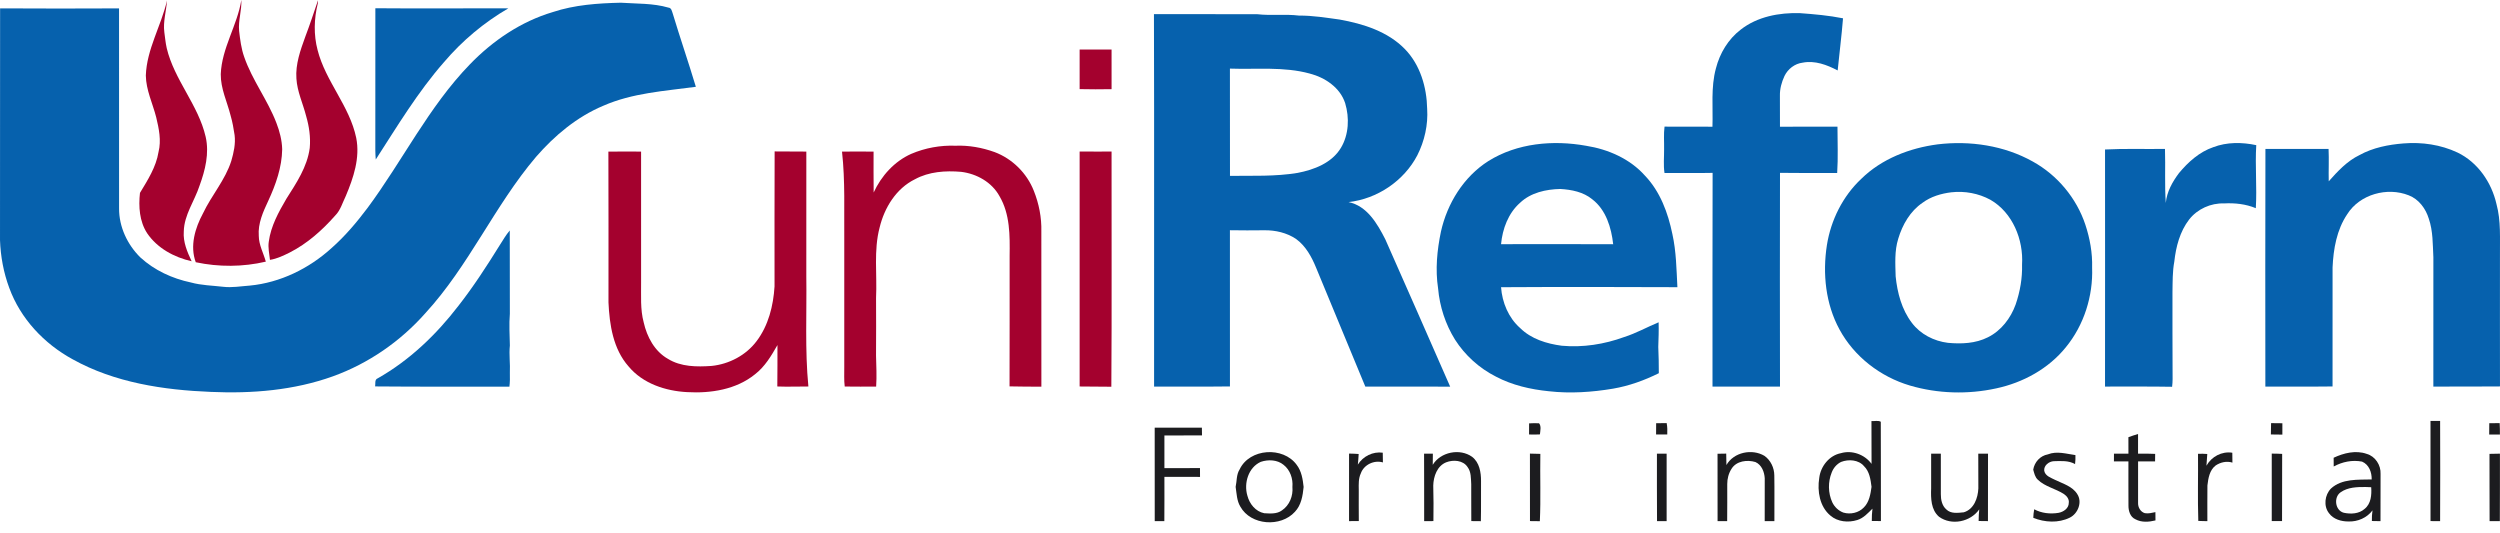 <?xml version="1.0" encoding="UTF-8" standalone="no"?><!DOCTYPE svg PUBLIC "-//W3C//DTD SVG 1.1//EN" "http://www.w3.org/Graphics/SVG/1.1/DTD/svg11.dtd"><svg width="100%" height="100%" viewBox="0 0 225 48" version="1.1" xmlns="http://www.w3.org/2000/svg" xmlns:xlink="http://www.w3.org/1999/xlink" xml:space="preserve" xmlns:serif="http://www.serif.com/" style="fill-rule:evenodd;clip-rule:evenodd;stroke-linejoin:round;stroke-miterlimit:2;"><g><path d="M13.125,6.797c0.08,-2.379 1.385,-4.468 1.904,-6.75c-0.059,0.953 -0.366,1.896 -0.239,2.857c0.069,0.477 0.108,0.959 0.216,1.43c0.681,2.864 2.845,5.109 3.504,7.979c0.339,1.486 -0.041,3.009 -0.554,4.406c-0.448,1.378 -1.386,2.619 -1.415,4.114c-0.072,0.948 0.311,1.842 0.707,2.68c-1.568,-0.354 -3.091,-1.173 -4.008,-2.528c-0.691,-1.064 -0.78,-2.403 -0.642,-3.625c0.694,-1.154 1.451,-2.323 1.669,-3.679c0.264,-1.04 0.034,-2.113 -0.21,-3.133c-0.319,-1.247 -0.912,-2.443 -0.932,-3.751Z" style="fill:#a4012e;fill-rule:nonzero;"/><path d="M19.869,6.679c0.087,-2.354 1.487,-4.388 1.852,-6.679c0.043,0.933 -0.287,1.844 -0.201,2.781c0.094,0.791 0.19,1.592 0.459,2.346c0.723,2.096 2.113,3.876 2.899,5.943c0.292,0.756 0.497,1.55 0.519,2.363c-0.024,1.622 -0.577,3.181 -1.252,4.638c-0.464,0.988 -0.942,2.038 -0.855,3.158c0.007,0.82 0.423,1.547 0.633,2.319c-2.06,0.484 -4.237,0.494 -6.305,0.053c-0.544,-1.472 -0.062,-3.075 0.652,-4.4c0.765,-1.618 1.998,-2.992 2.546,-4.716c0.22,-0.754 0.396,-1.544 0.297,-2.334c-0.089,-0.592 -0.192,-1.183 -0.361,-1.759c-0.31,-1.234 -0.897,-2.416 -0.883,-3.713Z" style="fill:#a4012e;fill-rule:nonzero;"/><path d="M28.62,0.034c-0.004,0.096 0.004,0.193 -0.021,0.288c-0.339,1.363 -0.377,2.819 -0.016,4.18c0.716,2.825 2.887,5.042 3.478,7.911c0.357,1.796 -0.249,3.589 -0.94,5.227c-0.296,0.599 -0.472,1.281 -0.958,1.765c-1.165,1.319 -2.507,2.515 -4.084,3.319c-0.567,0.283 -1.149,0.563 -1.782,0.664c-0.055,-0.546 -0.191,-1.094 -0.105,-1.645c0.187,-1.4 0.884,-2.658 1.587,-3.859c0.898,-1.415 1.874,-2.865 2.099,-4.566c0.088,-0.968 -0.053,-1.937 -0.323,-2.867c-0.287,-1.129 -0.808,-2.206 -0.877,-3.382c-0.091,-1.302 0.361,-2.554 0.797,-3.758c0.413,-1.081 0.772,-2.182 1.145,-3.277Z" style="fill:#a4012e;fill-rule:nonzero;"/><path d="M97.167,4.459c0.958,-0.003 1.915,-0.003 2.874,0c0.005,1.189 0.002,2.377 0.001,3.566c-0.959,0.02 -1.917,0.015 -2.875,-0.004c-0.002,-1.188 -0.002,-2.375 0,-3.562Z" style="fill:#a4012e;fill-rule:nonzero;"/><path d="M82.008,13.849c1.255,-0.537 2.628,-0.786 3.992,-0.734c1.197,-0.048 2.393,0.169 3.518,0.574c1.595,0.599 2.901,1.898 3.524,3.481c0.464,1.159 0.711,2.412 0.679,3.663c0.007,4.655 -0.001,9.312 0.003,13.968c-0.956,-0.002 -1.911,-0.005 -2.865,-0.027c0.017,-3.915 0.001,-7.83 0.007,-11.745c0.025,-1.817 0.042,-3.76 -0.914,-5.377c-0.688,-1.256 -2.051,-2.017 -3.446,-2.186c-1.41,-0.121 -2.9,-0.023 -4.165,0.669c-1.683,0.826 -2.746,2.557 -3.174,4.336c-0.549,2.071 -0.217,4.226 -0.322,6.338c0.017,1.73 0,3.456 -0.002,5.187c0.02,0.931 0.075,1.863 0.01,2.795c-0.943,0.009 -1.886,0.009 -2.828,-0.003c-0.074,-0.58 -0.035,-1.166 -0.041,-1.749c0.001,-3.809 0.001,-7.617 -0,-11.425c-0.026,-2.657 0.091,-5.323 -0.202,-7.968c0.946,-0.009 1.893,-0.015 2.84,0c-0.005,1.226 -0.004,2.454 0.008,3.68c0.688,-1.495 1.861,-2.801 3.378,-3.477Z" style="fill:#a4012e;fill-rule:nonzero;"/><path d="M54.763,27.207c-0,-4.522 0.01,-9.042 -0.008,-13.563c0.982,-0.011 1.962,-0.003 2.943,-0.002c0.003,3.914 0,7.827 0.001,11.741c0.013,1.213 -0.085,2.447 0.234,3.634c0.294,1.303 0.981,2.599 2.177,3.277c1.174,0.728 2.606,0.732 3.938,0.639c1.573,-0.163 3.089,-0.956 4.045,-2.229c1.069,-1.41 1.509,-3.191 1.616,-4.931c0.002,-4.049 -0.012,-8.098 0.008,-12.145c0.95,0.012 1.901,0.012 2.853,0.014c-0.004,3.738 -0.002,7.478 -0.002,11.216c0.048,3.308 -0.134,6.628 0.187,9.926c-0.933,0 -1.865,0.034 -2.797,-0.001c0.018,-1.243 0.012,-2.486 0.013,-3.729c-0.549,0.96 -1.127,1.943 -2.018,2.629c-1.694,1.378 -3.987,1.731 -6.11,1.608c-1.95,-0.101 -3.987,-0.769 -5.271,-2.312c-1.391,-1.574 -1.717,-3.749 -1.809,-5.772Z" style="fill:#a4012e;fill-rule:nonzero;"/><path d="M97.167,13.636c0.958,0.013 1.916,0.002 2.874,0.004c-0.011,7.055 0.031,14.112 -0.02,21.166c-0.951,-0.015 -1.903,-0.006 -2.854,-0.022c-0.002,-7.049 -0.001,-14.098 0,-21.148Z" style="fill:#a4012e;fill-rule:nonzero;"/><path d="M49.751,1.086c1.971,-0.652 4.057,-0.794 6.116,-0.842c1.434,0.099 2.903,0.035 4.296,0.442c0.273,0.026 0.303,0.319 0.381,0.525c0.665,2.209 1.42,4.391 2.082,6.601c-2.804,0.381 -5.706,0.552 -8.33,1.706c-2.369,0.994 -4.382,2.676 -6.055,4.602c-3.732,4.389 -6.044,9.811 -9.956,14.062c-2.246,2.542 -5.123,4.532 -8.318,5.685c-3.507,1.264 -7.287,1.569 -10.988,1.404c-4.268,-0.17 -8.657,-0.83 -12.439,-2.934c-2.568,-1.397 -4.698,-3.658 -5.706,-6.423c-0.513,-1.375 -0.781,-2.835 -0.834,-4.299c0.01,-6.954 -0.004,-13.907 0.008,-20.862c3.568,0.024 7.137,0.017 10.705,0.002c0.003,6.001 0.002,12.001 0.003,18.002c-0.011,1.654 0.745,3.258 1.913,4.409c1.265,1.162 2.876,1.903 4.549,2.256c0.945,0.262 1.934,0.275 2.904,0.388c0.803,0.096 1.606,-0.052 2.406,-0.108c2.733,-0.263 5.319,-1.532 7.34,-3.366c1.223,-1.078 2.279,-2.33 3.257,-3.632c3.145,-4.241 5.493,-9.079 9.19,-12.899c2.064,-2.14 4.608,-3.868 7.476,-4.719Z" style="fill:#0661ad;fill-rule:nonzero;"/><path d="M33.782,0.742c3.988,0.036 7.979,-0.004 11.969,0.007c-2.185,1.271 -4.146,2.911 -5.783,4.835c-2.364,2.691 -4.211,5.773 -6.15,8.771c-0.048,-0.565 -0.043,-1.134 -0.039,-1.7c0.001,-3.971 -0,-7.943 0.003,-11.913Z" style="fill:#0661ad;fill-rule:nonzero;"/><path d="M103.855,1.269c3.1,0.012 6.2,0.001 9.3,0.01c1.249,0.146 2.509,-0.029 3.756,0.124c1.227,-0.011 2.441,0.192 3.655,0.356c2.128,0.384 4.335,1.071 5.881,2.664c1.377,1.419 1.961,3.433 1.998,5.372c0.093,1.439 -0.237,2.898 -0.886,4.181c-1.203,2.308 -3.61,3.924 -6.189,4.212c1.665,0.342 2.591,1.946 3.303,3.342c1.958,4.418 3.903,8.841 5.842,13.267c-2.546,-0.009 -5.09,-0.01 -7.636,-0.002c-1.477,-3.566 -2.946,-7.135 -4.429,-10.698c-0.402,-0.982 -0.934,-1.96 -1.81,-2.595c-0.834,-0.555 -1.849,-0.791 -2.843,-0.778c-1.035,0.011 -2.07,0.017 -3.104,-0.004c0.004,4.686 -0.004,9.373 0.002,14.059c-2.275,0.031 -4.551,0.004 -6.827,0.013c-0.009,-11.174 0.02,-22.349 -0.013,-33.523m6.838,4.905c0.005,3.217 -0.005,6.434 0.005,9.653c2.029,-0.022 4.071,0.068 6.08,-0.265c1.491,-0.284 3.091,-0.895 3.908,-2.261c0.712,-1.191 0.773,-2.703 0.38,-4.013c-0.458,-1.412 -1.812,-2.312 -3.193,-2.669c-2.339,-0.639 -4.788,-0.36 -7.18,-0.445Z" style="fill:#0661ad;fill-rule:nonzero;"/><path d="M156.673,2.659c1.495,-1.167 3.462,-1.533 5.321,-1.476c1.297,0.096 2.599,0.209 3.878,0.465c-0.124,1.567 -0.328,3.127 -0.482,4.692c-0.962,-0.503 -2.049,-0.918 -3.151,-0.7c-0.709,0.084 -1.329,0.565 -1.636,1.201c-0.258,0.555 -0.425,1.161 -0.411,1.777c-0.004,0.929 -0.001,1.858 0.005,2.786c1.725,0.004 3.451,0 5.176,-0.006c0,1.39 0.065,2.786 -0.027,4.172c-1.716,-0 -3.43,0.011 -5.146,-0.014c-0.016,6.412 -0.01,12.826 -0,19.24c-2.025,0.008 -4.05,-0.018 -6.074,-0.005c0.004,-6.41 -0.014,-12.822 0.009,-19.233c-1.443,0.033 -2.886,-0.004 -4.329,0.014c-0.11,-0.709 -0.031,-1.428 -0.037,-2.141c0.013,-0.678 -0.051,-1.36 0.04,-2.035c1.438,0.008 2.876,0.006 4.312,0.007c0.06,-1.75 -0.156,-3.54 0.312,-5.25c0.347,-1.364 1.113,-2.636 2.24,-3.494Z" style="fill:#0661ad;fill-rule:nonzero;"/><path d="M199.186,13.249c1.234,-0.472 2.599,-0.458 3.877,-0.185c-0.114,1.889 0.073,3.783 -0.04,5.672c-0.901,-0.375 -1.885,-0.481 -2.854,-0.429c-1.201,-0.043 -2.405,0.502 -3.147,1.45c-0.832,1.082 -1.188,2.446 -1.334,3.781c-0.17,0.907 -0.148,1.831 -0.166,2.748c0.005,2.378 -0.009,4.757 0.009,7.136c0.004,0.462 0.018,0.928 -0.042,1.388c-2.013,-0.036 -4.026,-0.014 -6.038,-0.019c0.012,-7.113 0.001,-14.226 0.001,-21.337c1.797,-0.094 3.596,-0.023 5.395,-0.052c0.053,1.622 -0.041,3.247 0.074,4.866c0.089,-1.003 0.593,-1.898 1.185,-2.689c0.83,-0.996 1.833,-1.903 3.08,-2.33Z" style="fill:#0661ad;fill-rule:nonzero;"/><path d="M212.358,13.955c1.211,-0.667 2.595,-0.939 3.962,-1.047c1.649,-0.133 3.352,0.109 4.855,0.82c1.824,0.875 3.064,2.69 3.506,4.633c0.418,1.53 0.298,3.125 0.315,4.692c0.004,3.908 -0.009,7.818 0.002,11.726c-1.999,0.023 -3.998,0.004 -5.997,0.013c0.002,-3.876 -0.002,-7.752 0.002,-11.629c-0.061,-1.165 -0.027,-2.36 -0.411,-3.478c-0.273,-0.906 -0.901,-1.758 -1.803,-2.105c-1.938,-0.771 -4.407,-0.096 -5.537,1.697c-0.95,1.404 -1.247,3.133 -1.321,4.795c-0.006,3.57 -0,7.14 -0.002,10.71c-2.016,0.027 -4.031,-0 -6.047,0.01c-0.007,-7.128 -0.012,-14.257 0.006,-21.385c1.894,-0.01 3.789,0.009 5.683,-0.002c0.045,0.97 -0.009,1.943 0.015,2.914c0.807,-0.908 1.659,-1.829 2.772,-2.364Z" style="fill:#0661ad;fill-rule:nonzero;"/><path d="M133.951,14.497c2.596,-1.625 5.832,-1.909 8.794,-1.378c1.984,0.312 3.952,1.17 5.303,2.692c1.37,1.429 2.074,3.352 2.467,5.258c0.349,1.571 0.367,3.18 0.451,4.778c-5.29,-0.021 -10.581,-0.03 -15.871,0.002c0.101,1.378 0.669,2.753 1.718,3.675c0.995,0.986 2.389,1.413 3.746,1.592c1.899,0.173 3.827,-0.128 5.616,-0.782c1.075,-0.34 2.062,-0.897 3.101,-1.327c0.022,0.738 -0.005,1.475 -0.031,2.213c0.043,0.789 0.043,1.578 0.049,2.368c-1.301,0.647 -2.682,1.144 -4.117,1.391c-1.905,0.32 -3.856,0.451 -5.78,0.233c-1.644,-0.165 -3.293,-0.541 -4.763,-1.317c-1.495,-0.755 -2.784,-1.916 -3.684,-3.33c-0.862,-1.387 -1.38,-2.984 -1.522,-4.611c-0.26,-1.696 -0.092,-3.43 0.255,-5.1c0.567,-2.549 2.044,-4.943 4.268,-6.357m2.859,3.75c-1.066,0.94 -1.584,2.343 -1.715,3.729c3.364,-0.008 6.728,-0.008 10.092,0.005c-0.166,-1.488 -0.64,-3.086 -1.875,-4.038c-0.806,-0.668 -1.867,-0.876 -2.884,-0.935c-1.29,0.028 -2.653,0.326 -3.618,1.239Z" style="fill:#0661ad;fill-rule:nonzero;"/><path d="M174.385,12.992c2.917,-0.35 5.987,0.102 8.569,1.548c2.209,1.221 3.933,3.29 4.729,5.685c0.411,1.239 0.644,2.546 0.608,3.854c0.094,2.569 -0.731,5.182 -2.367,7.177c-1.561,1.931 -3.853,3.184 -6.263,3.698c-2.553,0.558 -5.255,0.482 -7.765,-0.255c-2.657,-0.786 -5.021,-2.6 -6.343,-5.051c-1.251,-2.297 -1.53,-5.025 -1.132,-7.584c0.356,-2.249 1.425,-4.402 3.092,-5.967c1.839,-1.804 4.348,-2.773 6.872,-3.105m1.239,4.314c-0.919,0.111 -1.844,0.385 -2.595,0.943c-1.109,0.749 -1.811,1.976 -2.187,3.237c-0.344,1.097 -0.263,2.256 -0.233,3.388c0.151,1.478 0.546,2.99 1.463,4.186c0.769,1.021 1.987,1.641 3.243,1.795c1.213,0.113 2.49,0.06 3.598,-0.5c1.195,-0.592 2.051,-1.716 2.497,-2.954c0.393,-1.149 0.609,-2.365 0.575,-3.582c0.139,-2.244 -0.844,-4.688 -2.851,-5.841c-1.059,-0.578 -2.315,-0.808 -3.51,-0.672Z" style="fill:#0661ad;fill-rule:nonzero;"/><path d="M44.991,22.043c0.282,-0.442 0.547,-0.901 0.888,-1.302c0.007,2.497 0.007,4.994 0.008,7.493c-0.078,0.953 -0.018,1.907 0.001,2.859c-0.087,0.823 0.042,1.646 -0.001,2.469c0.012,0.413 0.011,0.827 -0.039,1.238c-4.028,-0.004 -8.057,0.014 -12.086,-0.022c0.043,-0.253 -0.069,-0.62 0.242,-0.733c2.855,-1.617 5.267,-3.933 7.257,-6.524c1.362,-1.741 2.565,-3.601 3.73,-5.478Z" style="fill:#0661ad;fill-rule:nonzero;"/><path d="M168.432,37.896c0.27,0.023 0.602,-0.074 0.839,0.061c0.021,2.98 -0.001,5.96 0.012,8.939c-0.274,-0.001 -0.551,-0.005 -0.821,-0.009c-0.006,-0.37 0.018,-0.739 0.059,-1.108c-0.406,0.399 -0.802,0.852 -1.364,1.023c-0.806,0.253 -1.764,0.168 -2.421,-0.4c-0.969,-0.807 -1.193,-2.198 -1.004,-3.383c0.12,-1.045 0.895,-2.03 1.953,-2.234c1.005,-0.295 2.142,0.124 2.755,0.964c-0.004,-1.285 -0.002,-2.568 -0.008,-3.853m-2.733,3.678c-0.394,0.191 -0.692,0.546 -0.846,0.952c-0.343,0.85 -0.33,1.844 0.052,2.681c0.2,0.419 0.562,0.765 1.001,0.927c0.634,0.186 1.374,0.026 1.838,-0.461c0.491,-0.485 0.603,-1.205 0.695,-1.858c-0.086,-0.653 -0.179,-1.38 -0.678,-1.862c-0.495,-0.585 -1.393,-0.638 -2.062,-0.379Z" style="fill:#1c1c1f;fill-rule:nonzero;"/><path d="M218.745,37.887c0.287,-0.002 0.575,-0.002 0.866,0c0.011,3.005 0.014,6.01 -0.001,9.016c-0.29,-0 -0.578,-0.001 -0.863,-0.005c-0.006,-3.003 0,-6.008 -0.002,-9.011Z" style="fill:#1c1c1f;fill-rule:nonzero;"/><path d="M224.035,38.089c0.311,-0.002 0.621,-0.002 0.935,-0.007c0.02,0.342 0.024,0.683 0.022,1.026c-0.323,0.003 -0.645,0 -0.965,0.002c-0.005,-0.342 -0.003,-0.682 0.008,-1.021Z" style="fill:#1c1c1f;fill-rule:nonzero;"/><path d="M137.619,38.104c0.296,-0.014 0.595,-0.03 0.895,-0.008c0.223,0.258 0.106,0.684 0.079,1.001c-0.326,0.024 -0.653,0.01 -0.978,0.006c0.002,-0.334 0.001,-0.666 0.004,-0.999Z" style="fill:#1c1c1f;fill-rule:nonzero;"/><path d="M149.054,38.091c0.313,-0.001 0.629,-0.002 0.944,-0.013c0.071,0.338 0.068,0.683 0.056,1.026c-0.336,0.002 -0.671,0.002 -1.006,-0.002c-0.002,-0.338 -0.002,-0.674 0.006,-1.011Z" style="fill:#1c1c1f;fill-rule:nonzero;"/><path d="M204.379,39.102c0,-0.341 0.003,-0.681 0.018,-1.02c0.337,0.005 0.677,0.008 1.017,0.011c0.006,0.34 0.006,0.68 -0.001,1.022c-0.347,-0.007 -0.691,-0.008 -1.034,-0.013Z" style="fill:#1c1c1f;fill-rule:nonzero;"/><path d="M103.923,38.491c1.416,-0.001 2.831,0.002 4.247,-0.001c0.002,0.233 0.004,0.464 0.011,0.698c-1.129,0.003 -2.256,-0.002 -3.384,0.002c0.003,0.979 0.005,1.96 0,2.941c1.066,-0.005 2.134,-0.001 3.202,-0.003c-0.003,0.264 -0,0.528 0.004,0.793c-1.069,-0.002 -2.138,0.002 -3.206,-0.003c-0.005,1.329 0.012,2.657 -0.006,3.985c-0.29,-0 -0.578,-0 -0.865,-0.003c-0.007,-2.803 -0.002,-5.606 -0.003,-8.409Z" style="fill:#1c1c1f;fill-rule:nonzero;"/><path d="M191.558,39.346c0.284,-0.104 0.573,-0.2 0.867,-0.287c0.002,0.591 0,1.181 -0.001,1.77c0.512,-0.001 1.026,-0.009 1.541,0.02c-0.006,0.225 -0.009,0.449 -0.008,0.675c-0.511,0.005 -1.02,0.003 -1.529,0.003c-0.003,1.244 0.004,2.49 -0.001,3.734c-0.015,0.391 0.214,0.807 0.605,0.922c0.318,0.06 0.64,-0.028 0.955,-0.092c-0.002,0.248 0.001,0.496 0.006,0.746c-0.593,0.144 -1.249,0.2 -1.805,-0.104c-0.472,-0.203 -0.63,-0.759 -0.626,-1.229c-0.013,-1.326 0.001,-2.651 -0.003,-3.977c-0.436,-0 -0.872,-0 -1.305,0.001c-0.002,-0.234 0.001,-0.466 0.004,-0.699c0.432,0 0.867,0 1.302,-0.002c0.002,-0.494 -0.001,-0.987 -0.002,-1.481Z" style="fill:#1c1c1f;fill-rule:nonzero;"/><path d="M128.947,41.833c0.707,-1.158 2.438,-1.505 3.539,-0.722c0.668,0.511 0.811,1.402 0.807,2.191c-0.011,1.201 0.013,2.402 -0.015,3.604c-0.287,-0.002 -0.574,-0.004 -0.86,-0.008c-0.017,-1.111 0.006,-2.221 -0.007,-3.332c-0.035,-0.517 0.002,-1.087 -0.326,-1.525c-0.403,-0.628 -1.296,-0.683 -1.934,-0.431c-0.813,0.33 -1.135,1.27 -1.158,2.083c0.031,1.068 0.028,2.137 0.014,3.206c-0.279,-0.001 -0.557,0 -0.832,0.004c-0.008,-2.025 0.007,-4.05 -0.008,-6.074c0.262,-0.001 0.524,-0.001 0.791,0c0.001,0.334 -0.002,0.669 -0.011,1.004Z" style="fill:#1c1c1f;fill-rule:nonzero;"/><path d="M155.378,41.853c0.659,-1.157 2.306,-1.493 3.423,-0.826c0.561,0.396 0.882,1.079 0.887,1.76c0.025,1.371 0,2.743 0.007,4.115c-0.293,-0.006 -0.582,-0.006 -0.872,-0.002c0.007,-1.284 0,-2.569 0.003,-3.853c-0.033,-0.577 -0.277,-1.211 -0.837,-1.463c-0.739,-0.22 -1.708,-0.108 -2.149,0.605c-0.265,0.409 -0.391,0.896 -0.388,1.382c-0.006,1.111 0.012,2.22 -0.007,3.331c-0.289,0.001 -0.577,0.001 -0.863,-0.002c-0.008,-2.019 0,-4.041 -0.004,-6.062c0.259,-0.007 0.52,-0.01 0.782,-0.013c0.011,0.342 0.012,0.685 0.018,1.028Z" style="fill:#1c1c1f;fill-rule:nonzero;"/><path d="M111.567,42.245c0.901,-1.904 3.919,-2.083 5.133,-0.412c0.439,0.568 0.552,1.302 0.626,1.995c-0.079,0.788 -0.214,1.638 -0.784,2.233c-1.272,1.41 -3.965,1.234 -4.911,-0.465c-0.326,-0.536 -0.329,-1.175 -0.424,-1.777c0.117,-0.526 0.057,-1.1 0.36,-1.574m1.903,-0.679c-1.12,0.501 -1.541,1.926 -1.206,3.044c0.189,0.739 0.736,1.427 1.514,1.58c0.536,0.028 1.14,0.087 1.597,-0.256c0.682,-0.456 1.017,-1.305 0.942,-2.108c0.065,-0.739 -0.199,-1.529 -0.798,-1.993c-0.562,-0.465 -1.384,-0.491 -2.049,-0.267Z" style="fill:#1c1c1f;fill-rule:nonzero;"/><path d="M122.205,41.815c0.47,-0.753 1.356,-1.195 2.243,-1.073c0.009,0.291 0.009,0.583 0.014,0.876c-0.786,-0.237 -1.718,0.204 -1.991,0.991c-0.214,0.461 -0.19,0.975 -0.182,1.47c0.004,0.939 -0.011,1.878 0.004,2.817c-0.295,0 -0.588,-0.002 -0.879,0.004c0.006,-2.026 0.008,-4.052 0.001,-6.078c0.287,0.006 0.577,0.015 0.866,0.038c-0.016,0.319 -0.041,0.637 -0.076,0.955Z" style="fill:#1c1c1f;fill-rule:nonzero;"/><path d="M184.305,40.894c0.81,-0.323 1.662,-0.048 2.483,0.064c0.012,0.271 -0.001,0.543 -0.032,0.812c-0.583,-0.338 -1.267,-0.278 -1.911,-0.263c-0.438,0.017 -0.921,0.39 -0.864,0.865c0.091,0.474 0.616,0.63 0.993,0.824c0.696,0.34 1.539,0.57 1.974,1.265c0.483,0.716 0.073,1.767 -0.669,2.128c-1.016,0.502 -2.251,0.433 -3.282,0.015c0.008,-0.258 0.03,-0.515 0.082,-0.769c0.661,0.36 1.448,0.442 2.184,0.321c0.443,-0.079 0.93,-0.4 0.928,-0.899c0.049,-0.328 -0.176,-0.614 -0.429,-0.788c-0.751,-0.491 -1.695,-0.659 -2.353,-1.291c-0.26,-0.235 -0.329,-0.591 -0.419,-0.911c0.113,-0.682 0.625,-1.247 1.315,-1.373Z" style="fill:#1c1c1f;fill-rule:nonzero;"/><path d="M198.58,41.915c0.457,-0.823 1.387,-1.318 2.328,-1.17c0.003,0.296 0.006,0.592 0.01,0.89c-0.512,-0.163 -1.072,-0.034 -1.508,0.257c-0.552,0.421 -0.667,1.151 -0.742,1.795c-0.017,1.071 -0,2.143 -0.005,3.216c-0.274,-0.008 -0.546,-0.003 -0.816,-0.022c-0.065,-2.01 -0.007,-4.025 -0.026,-6.037c0.275,-0.015 0.553,-0.007 0.834,0.015c-0.017,0.352 -0.048,0.704 -0.075,1.056Z" style="fill:#1c1c1f;fill-rule:nonzero;"/><path d="M210.028,41.198c0.91,-0.427 1.996,-0.699 2.978,-0.347c0.769,0.213 1.284,1.019 1.245,1.801c-0.004,1.418 0.001,2.835 -0.006,4.252c-0.261,-0.004 -0.52,-0.008 -0.776,-0.013c-0.009,-0.321 0.01,-0.641 0.056,-0.958c-0.491,0.667 -1.34,1.034 -2.16,0.999c-0.643,0.006 -1.357,-0.195 -1.75,-0.737c-0.517,-0.644 -0.39,-1.659 0.177,-2.231c0.987,-0.899 2.421,-0.78 3.66,-0.815c0.014,-0.64 -0.239,-1.339 -0.868,-1.605c-0.88,-0.168 -1.77,0.015 -2.55,0.44c-0.003,-0.262 -0.005,-0.523 -0.006,-0.786m0.626,3.108c-0.646,0.449 -0.497,1.645 0.295,1.844c0.629,0.131 1.355,0.102 1.861,-0.347c0.587,-0.464 0.646,-1.264 0.598,-1.954c-0.169,-0.006 -0.337,-0.013 -0.502,-0.019c-0.77,-0.005 -1.599,0.014 -2.252,0.476Z" style="fill:#1c1c1f;fill-rule:nonzero;"/><path d="M137.694,40.825c0.311,0.002 0.624,0.008 0.937,0.024c-0.036,2.02 0.049,4.042 -0.045,6.059c-0.297,-0.005 -0.593,-0.006 -0.888,-0.01c-0.01,-2.025 -0,-4.049 -0.004,-6.073Z" style="fill:#1c1c1f;fill-rule:nonzero;"/><path d="M149.124,40.828c0.29,0.001 0.581,0.001 0.873,0.004c0,2.022 0.005,4.046 0,6.07c-0.289,0.001 -0.578,0.002 -0.865,-0.002c-0.018,-2.023 -0.003,-4.048 -0.008,-6.072Z" style="fill:#1c1c1f;fill-rule:nonzero;"/><path d="M173.803,40.828c0.289,0 0.58,0 0.872,0.001c0.006,1.215 0.002,2.429 0.001,3.645c-0.003,0.492 0.1,1.035 0.492,1.373c0.411,0.413 1.05,0.312 1.575,0.26c0.914,-0.273 1.273,-1.287 1.309,-2.154c-0,-1.042 -0.008,-2.082 -0.007,-3.124c0.29,-0.001 0.582,-0.001 0.877,0c-0.006,2.024 0.001,4.048 -0.006,6.071c-0.282,-0.006 -0.561,-0.009 -0.839,-0.01c-0.002,-0.351 0.023,-0.699 0.055,-1.047c-0.785,1.127 -2.492,1.483 -3.618,0.666c-0.732,-0.626 -0.742,-1.667 -0.711,-2.552c0.002,-1.043 -0.001,-2.086 0,-3.129Z" style="fill:#1c1c1f;fill-rule:nonzero;"/><path d="M204.457,40.825c0.31,0.002 0.622,0.007 0.937,0.025c-0.012,2.016 0.005,4.032 -0.01,6.049c-0.311,0.003 -0.62,0 -0.927,-0.001c-0.001,-2.025 0.001,-4.049 0,-6.073Z" style="fill:#1c1c1f;fill-rule:nonzero;"/><path d="M224.055,40.848c0.31,-0.015 0.623,-0.02 0.939,-0.019c-0.007,2.024 0.009,4.048 -0.009,6.071c-0.309,0.004 -0.616,0.002 -0.921,-0.001c-0.016,-2.017 0.004,-4.034 -0.009,-6.051Z" style="fill:#1c1c1f;fill-rule:nonzero;"/></g></svg>